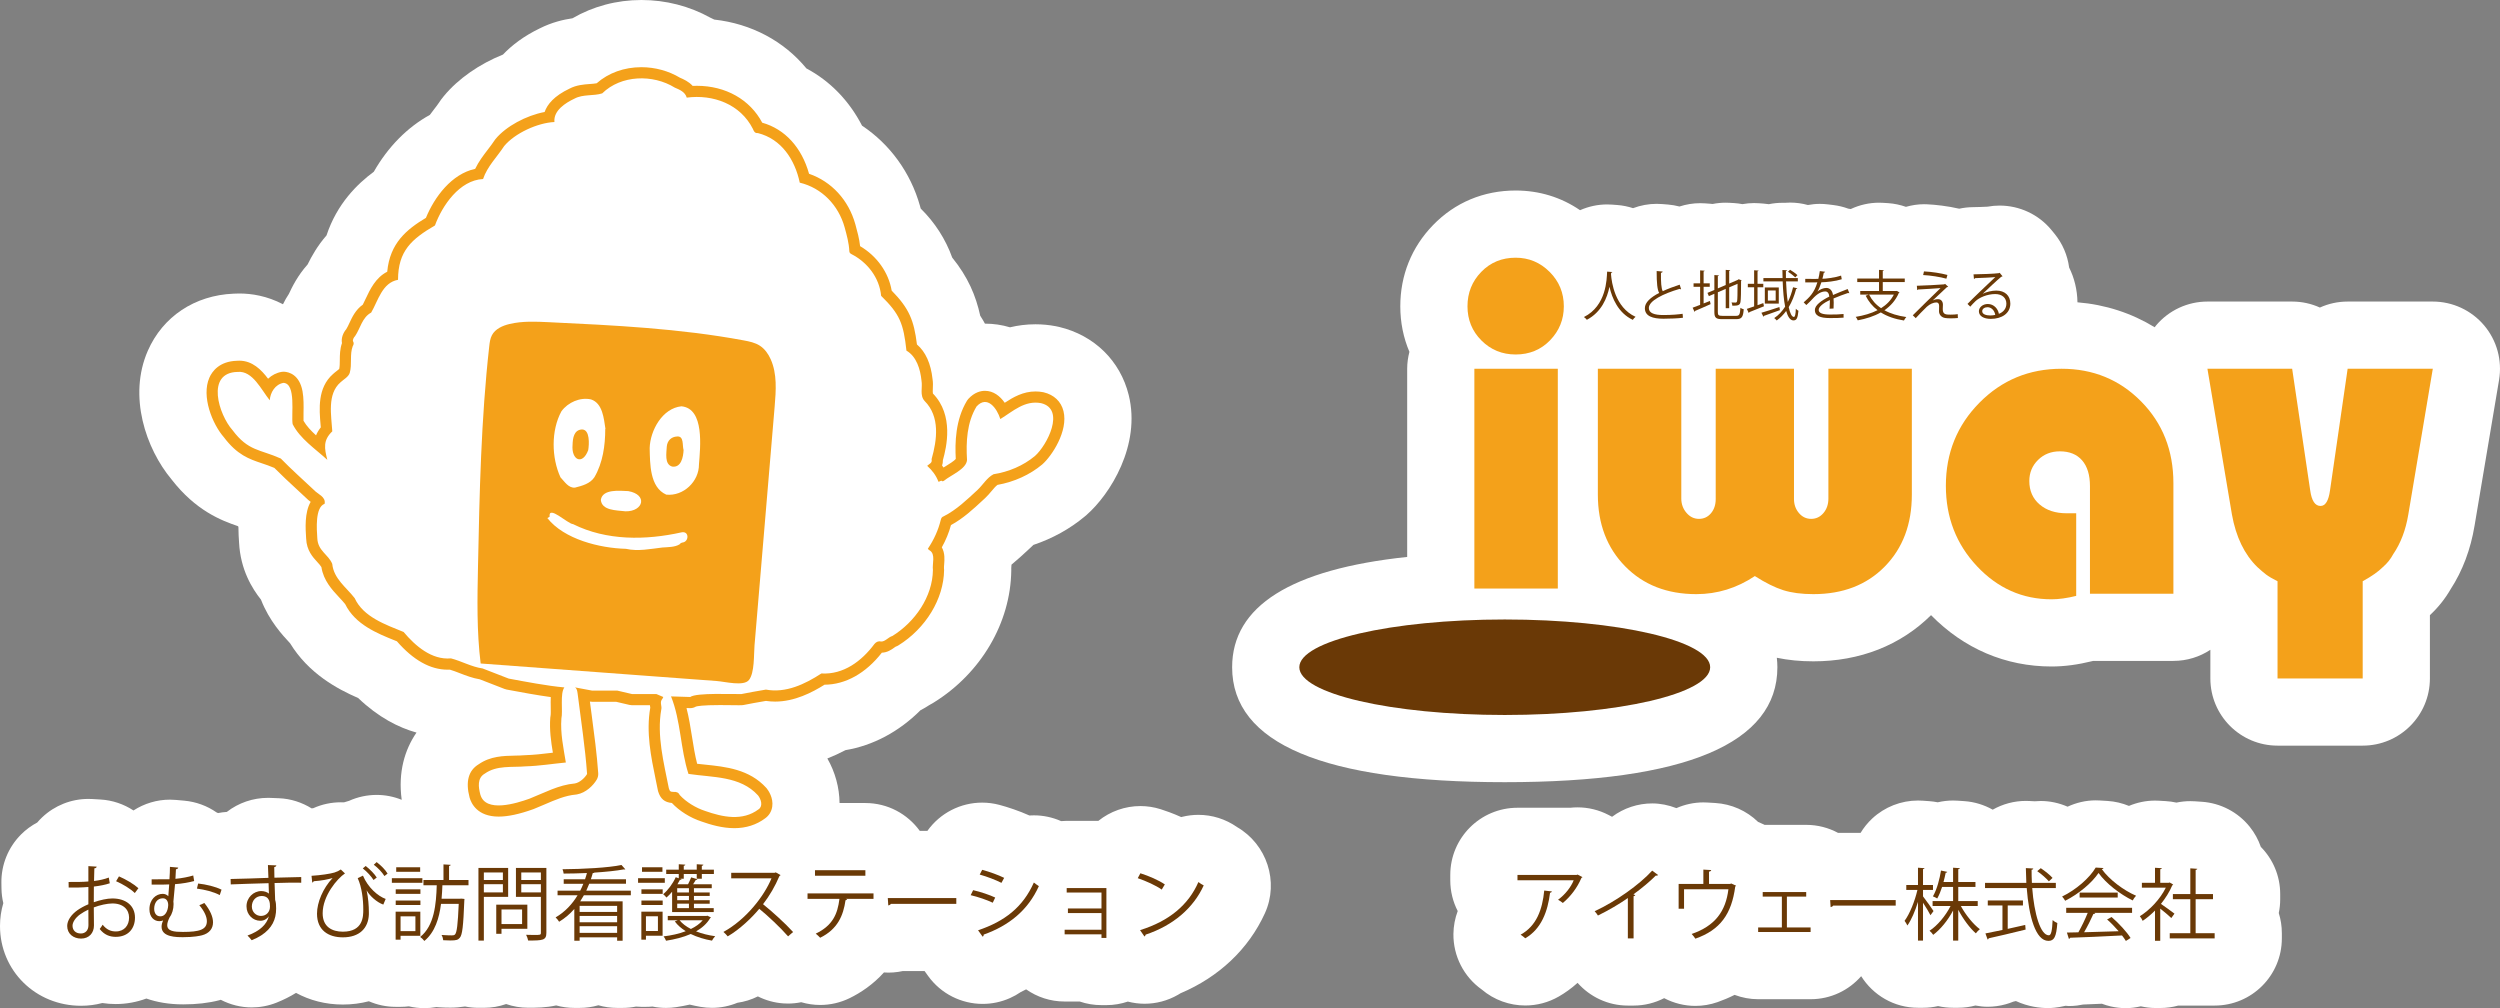 <?xml version="1.0" encoding="utf-8"?>
<!-- Generator: Adobe Illustrator 27.3.1, SVG Export Plug-In . SVG Version: 6.00 Build 0)  -->
<svg version="1.1" id="レイヤー_1" xmlns="http://www.w3.org/2000/svg" xmlns:xlink="http://www.w3.org/1999/xlink" x="0px"
	 y="0px" width="437.623px" height="176.476px" viewBox="0 0 437.623 176.476" style="enable-background:new 0 0 437.623 176.476;"
	 xml:space="preserve">
<rect x="0" y="0" width="437.623" height="176.476" fill="#808080" stroke="none"/>
<style type="text/css">
	.st0{fill:#F29600;}
	.st1{fill:#F4A11A;}
	.st2{fill:#F29600;stroke:#6A3906;stroke-width:2.432;stroke-linecap:round;stroke-linejoin:round;stroke-miterlimit:10;}
	.st3{fill:#F29600;stroke:#6A3906;stroke-width:2.432;stroke-miterlimit:10;}
	.st4{clip-path:url(#SVGID_00000021085959351758433420000013195776743155607177_);}
	.st5{fill:#FFFFFF;stroke:#6A3906;stroke-width:2.518;stroke-linecap:round;stroke-linejoin:round;stroke-miterlimit:10;}
	.st6{fill:#FFFFFF;stroke:#6A3906;stroke-width:2.961;stroke-linecap:round;stroke-linejoin:round;stroke-miterlimit:10;}
	.st7{fill:#F29600;stroke:#6A3906;stroke-width:2.961;stroke-linecap:round;stroke-linejoin:round;stroke-miterlimit:10;}
	.st8{fill:none;stroke:#6A3906;stroke-width:2.961;stroke-linecap:round;stroke-linejoin:round;stroke-miterlimit:10;}
	.st9{fill:#6A3906;}
	.st10{fill:#FFFFFF;stroke:#6A3906;stroke-width:2.722;stroke-linecap:round;stroke-linejoin:round;stroke-miterlimit:10;}
	.st11{fill:#F29600;stroke:#6A3906;stroke-width:2.722;stroke-linecap:round;stroke-linejoin:round;stroke-miterlimit:10;}
	.st12{fill:#FFFFFF;stroke:#6A3906;stroke-width:2.701;stroke-linecap:round;stroke-linejoin:round;stroke-miterlimit:10;}
	.st13{fill:none;stroke:#6A3906;stroke-width:2.198;stroke-linecap:round;stroke-linejoin:round;stroke-miterlimit:10;}
	.st14{fill:#6A3906;stroke:#6A3906;stroke-width:0.754;stroke-miterlimit:10;}
	.st15{fill:#FFFFFF;}
	.st16{fill:#FFFFFF;stroke:#6A3906;stroke-width:2.683;stroke-linecap:round;stroke-linejoin:round;stroke-miterlimit:10;}
	.st17{fill:#FFFFFF;stroke:#6A3906;stroke-width:2.715;stroke-linecap:round;stroke-linejoin:round;stroke-miterlimit:10;}
	.st18{clip-path:url(#SVGID_00000010291480739536363370000015532994401055781288_);}
	.st19{fill:#F29600;stroke:#6A3906;stroke-width:2.948;stroke-linecap:round;stroke-linejoin:round;stroke-miterlimit:10;}
	.st20{fill:#FFFFFF;stroke:#6A3906;stroke-width:2.948;stroke-linecap:round;stroke-linejoin:round;stroke-miterlimit:10;}
	.st21{fill:none;stroke:#6A3906;stroke-width:2.948;stroke-linecap:round;stroke-linejoin:round;stroke-miterlimit:10;}
	.st22{fill:#C8C9CA;stroke:#6A3906;stroke-width:2.948;stroke-linecap:round;stroke-linejoin:round;stroke-miterlimit:10;}
	.st23{clip-path:url(#SVGID_00000008828209611739579630000018110469941241060503_);}
	.st24{clip-path:url(#SVGID_00000072981809141418402400000004606764926887198600_);}
	.st25{clip-path:url(#SVGID_00000078006328476598888650000004419410371863697028_);}
	.st26{fill:#F29600;stroke:#6A3906;stroke-width:2.404;stroke-linecap:round;stroke-linejoin:round;stroke-miterlimit:10;}
	.st27{fill:none;stroke:#6A3906;stroke-width:2.404;stroke-linecap:round;stroke-linejoin:round;stroke-miterlimit:10;}
	.st28{fill:#D9D9D9;stroke:#6A3906;stroke-width:2.404;stroke-linecap:round;stroke-linejoin:round;stroke-miterlimit:10;}
	.st29{fill:#FFFFFF;stroke:#6A3906;stroke-width:2.404;stroke-linecap:round;stroke-linejoin:round;stroke-miterlimit:10;}
	.st30{clip-path:url(#SVGID_00000110433432865716130260000013592766092520133768_);}
	.st31{clip-path:url(#SVGID_00000178202378851320964900000011056304197731969172_);}
	.st32{clip-path:url(#SVGID_00000138561098894521071910000005548473591992824727_);}
	.st33{fill:#FFFFFF;stroke:#6A3906;stroke-width:2.362;stroke-linecap:round;stroke-linejoin:round;stroke-miterlimit:10;}
	.st34{fill:none;stroke:#6A3906;stroke-width:2.362;stroke-linecap:round;stroke-linejoin:round;stroke-miterlimit:10;}
	.st35{fill:#F29600;stroke:#6A3906;stroke-width:2.362;stroke-linecap:round;stroke-linejoin:round;stroke-miterlimit:10;}
	.st36{fill:#6A3906;stroke:#6A3906;stroke-width:2.362;stroke-linecap:round;stroke-linejoin:round;stroke-miterlimit:10;}
	.st37{fill:none;stroke:#F9BE00;stroke-width:3.08;stroke-linecap:round;stroke-linejoin:round;stroke-miterlimit:10;}
	.st38{clip-path:url(#SVGID_00000026864754903165691250000000130338259252516016_);}
	.st39{fill:#FEF9F2;}
	.st40{fill:#FEF3E5;}
	.st41{fill:#FEEBD4;}
	.st42{fill:#FDE3C3;}
	.st43{fill:#FADBA9;}
	.st44{clip-path:url(#SVGID_00000145781415268729360220000003817232148427751353_);}
	.st45{fill:none;stroke:#AB8257;stroke-linecap:round;stroke-miterlimit:10;}
	.st46{fill:none;stroke:#AB8257;stroke-linecap:round;stroke-miterlimit:10;stroke-dasharray:11.84,11.84;}
	.st47{fill:none;stroke:#AB8257;stroke-linecap:round;stroke-miterlimit:10;stroke-dasharray:12.003,12.003;}
	.st48{clip-path:url(#SVGID_00000064354235674719347130000004719737614334456209_);}
	.st49{fill:#FFCA8E;}
	.st50{fill:#FAB055;}
	.st51{clip-path:url(#SVGID_00000047782218722413905230000003975378005661192842_);}
</style>
<g>
	<g>
		<path class="st15" d="M216.54,144.775c-1.993-1.399-4.357-2.137-6.762-2.137c-0.933,0-1.871,0.111-2.797,0.338
			c-0.07,0.017-0.139,0.035-0.209,0.053c-1.522-0.686-2.866-1.146-3.59-1.376c-1.177-0.374-2.376-0.553-3.558-0.553
			c-2.68,0-5.275,0.924-7.352,2.587h-5.55c-0.329,0-0.653,0.023-0.975,0.049c-1.499-0.665-3.124-1.012-4.771-1.012
			c-0.259,0-0.519,0.008-0.778,0.026c-1.812-0.817-3.835-1.48-5.243-1.855c-1.008-0.269-2.025-0.398-3.03-0.398
			c-3.773,0-7.364,1.823-9.582,4.942h-1.341c-2.137-2.947-5.601-4.869-9.52-4.869h-4.519c-0.028-2.701-0.759-5.396-2.135-7.8
			c1.05-0.413,2.104-0.899,3.167-1.457c4.835-0.812,9.341-3.207,13.128-6.981c0.599-0.309,1.103-0.617,1.505-0.881
			c0.274-0.145,0.543-0.299,0.805-0.462c8.27-5.119,13.477-13.952,13.589-23.115c0.001-0.139-0.001-0.278-0.003-0.418
			c0.014-0.182,0.028-0.387,0.04-0.613c1.112-0.92,2.093-1.83,2.98-2.652l0.448-0.415c0.14-0.132,0.275-0.261,0.404-0.39
			c3.333-1.115,6.4-2.809,9.002-4.984c0.096-0.079,0.199-0.166,0.3-0.255c4.157-3.639,9.554-12.235,7.388-20.995
			c-1.481-5.997-6.027-10.453-12.161-11.92c-0.062-0.015-0.513-0.113-0.632-0.135c-1.163-0.221-2.348-0.333-3.523-0.333
			c-1.619,0-3.105,0.2-4.467,0.53c-1.406-0.422-2.876-0.642-4.38-0.642c-0.002,0-0.004,0-0.006,0
			c-0.264-0.488-0.54-0.947-0.823-1.38c-0.773-3.537-2.14-6.767-4.904-10.182c-1.157-3.224-3.043-6.154-5.516-8.584
			c-0.028-0.103-0.115-0.417-0.12-0.438c-1.644-5.867-5.287-10.837-10.15-14.073c-2.257-4.374-5.603-7.818-9.737-10.018
			c-3.947-4.794-9.641-7.829-16.131-8.552c-0.251-0.127-0.483-0.237-0.692-0.333C120.682,1.066,116.53,0,112.276,0
			c-4.331,0-8.489,1.117-12.063,3.2c-1.586,0.232-3.624,0.706-5.738,1.773c-2.788,1.346-4.872,2.941-6.43,4.578
			c-4.105,1.644-7.833,4.223-10.336,7.252c-0.346,0.415-0.671,0.856-0.946,1.281c-0.208,0.319-0.454,0.622-0.725,0.976
			c-0.245,0.321-0.513,0.671-0.794,1.053c-3.914,2.146-7.323,5.589-9.809,9.949c-2.865,2.118-6.45,5.597-8.28,11.149
			c-1.586,1.806-2.614,3.67-3.311,5.085c-1.764,1.977-2.718,3.957-3.274,5.146c-0.388,0.583-0.734,1.191-1.034,1.816
			c-2.802-1.466-5.496-1.882-7.65-1.882c-0.332,0-0.669,0.01-1.005,0.03c-6.791,0.285-12.387,4.006-15.009,10
			c-3.477,7.952-0.327,17.14,4.149,22.507c4.247,5.483,8.716,7.195,11.59,8.174c0.041,0.039,0.082,0.078,0.122,0.116
			c0.003,1.08,0.064,2.021,0.114,2.755c0.24,4.774,2.296,8.077,3.835,10.003c1.451,3.732,3.792,6.244,5.083,7.629
			c0.005,0.005,0.011,0.011,0.016,0.017c3.248,5.3,8.248,7.991,11.921,9.584c3.532,3.382,7.069,5.167,10.207,6.046
			c-2.055,2.971-3.253,6.937-2.59,11.767c-1.407-0.566-2.894-0.856-4.382-0.856c-1.657,0-3.311,0.348-4.845,1.041
			c-0.298,0.076-0.593,0.164-0.885,0.264c-0.184-0.009-0.367-0.013-0.551-0.013c-1.639,0-3.284,0.342-4.821,1.033
			c-0.088,0.011-0.191,0.021-0.29,0.031c-1.707-1.054-3.657-1.693-5.703-1.774l-1.48-0.058c-0.155-0.006-0.308-0.009-0.462-0.009
			c-2.617,0-5.147,0.873-7.198,2.461c-0.518,0.029-1.028,0.105-1.533,0.201c-0.085-0.034-0.168-0.077-0.254-0.109
			c-1.664-1.158-3.615-1.877-5.67-2.061l-1.451-0.13c-0.351-0.031-0.7-0.047-1.048-0.047c-2.272,0-4.485,0.666-6.382,1.892
			c-1.703-1.117-3.68-1.793-5.752-1.915l-1.451-0.086c-0.232-0.014-0.464-0.02-0.695-0.02c-2.99,0-5.879,1.14-8.067,3.203
			c-0.313,0.294-0.607,0.604-0.883,0.928c-1.039,0.548-2,1.254-2.845,2.103c-2.239,2.248-3.475,5.306-3.427,8.479l0.015,0.977
			c0.013,0.879,0.123,1.734,0.319,2.556C0.198,159.385,0,160.723,0,162.085c0,7.836,6.233,13.974,14.19,13.974
			c1.29,0,2.534-0.166,3.712-0.479c0.77,0.117,1.555,0.178,2.349,0.178c1.904,0,3.708-0.35,5.372-0.965
			c1.811,0.634,3.931,1.023,6.452,1.023c2.333,0,4.434-0.238,6.295-0.721c0.094-0.025,0.182-0.058,0.275-0.084
			c1.672,0.867,3.526,1.337,5.415,1.337c1.455,0,2.927-0.271,4.34-0.832c1.277-0.507,2.407-1.087,3.418-1.711
			c2.382,1.299,5.164,2.04,8.199,2.04c1.595,0,3.118-0.202,4.551-0.575c1.437,0.625,3.02,0.977,4.687,0.977h0.862
			c0.49,0,0.972-0.03,1.447-0.088c0.438,0.103,0.883,0.183,1.334,0.236c0.462,0.055,0.925,0.082,1.384,0.082
			c0.71,0,1.416-0.064,2.108-0.19c0.143,0.015,0.287,0.026,0.432,0.036c0.719,0.047,1.435,0.068,2.014,0.068
			c0.896,0,1.746-0.08,2.57-0.206c0.758,0.153,1.541,0.235,2.344,0.235h0.947c1.368,0,2.681-0.234,3.902-0.662
			c1.212,0.42,2.511,0.648,3.856,0.648c1.411,0,3.089-0.004,4.904-0.408c1.009,0.282,2.072,0.437,3.171,0.437h0.933
			c1.139,0,2.241-0.162,3.282-0.464c1.041,0.302,2.143,0.464,3.282,0.464h0.962c0.801,0,1.584-0.082,2.34-0.234
			c0.31,0.025,0.621,0.047,0.937,0.047h0.804c0.385,0,0.766-0.018,1.141-0.055c0.773,0.16,1.566,0.243,2.372,0.243
			c0.588,0,1.183-0.044,1.778-0.135c0.814-0.124,1.607-0.273,2.377-0.448c0.614,0.151,1.24,0.282,1.876,0.394
			c0.677,0.117,1.353,0.175,2.023,0.175c1.545,0,3.049-0.315,4.444-0.886c1.223-0.178,2.434-0.537,3.584-1.117
			c1.372,0.689,2.879,1.112,4.44,1.224c0.282,0.02,0.564,0.03,0.846,0.03c0.778,0,1.548-0.085,2.303-0.236
			c1.076,0.316,2.193,0.481,3.318,0.481c1.755,0,3.526-0.393,5.178-1.203c1.932-0.948,4.085-2.38,5.985-4.489
			c0.252,0.016,0.503,0.032,0.757,0.032c0.588,0,1.18-0.044,1.769-0.134c0.255-0.039,0.508-0.085,0.758-0.139h3.832l0.607,0.846
			c2.268,3.157,5.862,4.901,9.557,4.901c1.607,0,3.234-0.33,4.777-1.017c0.67-0.298,1.302-0.653,1.892-1.056
			c0.323-0.146,0.624-0.318,0.938-0.474c1.909,1.338,4.23,2.13,6.738,2.13H189c1.196,0.41,2.479,0.632,3.814,0.632h0.862
			c1.312,0,2.57-0.224,3.749-0.621c0.954,0.244,1.937,0.378,2.927,0.378c1.992,0,4.009-0.507,5.85-1.564
			c0.151-0.087,0.3-0.177,0.446-0.27c6.72-2.838,11.911-7.738,14.767-13.996C223.935,154.345,221.761,147.798,216.54,144.775z"/>
		<path class="st15" d="M434.842,56.954c-2.235-2.642-5.52-4.166-8.981-4.166h-14.908c-1.724,0-3.37,0.373-4.857,1.048
			c-1.486-0.675-3.132-1.048-4.856-1.048h-14.832c-3.46,0-6.745,1.524-8.979,4.166c-0.09,0.107-0.166,0.224-0.252,0.333
			c-4.056-2.476-8.609-3.967-13.519-4.369c-0.035-2.199-0.546-4.265-1.458-6.09c-0.282-2.148-1.156-4.194-2.549-5.899l-0.504-0.617
			c-2.289-2.806-5.666-4.326-9.116-4.326c-0.706,0-1.415,0.063-2.119,0.192c-0.708,0.038-1.811,0.078-2.543,0.084
			c-0.816,0.007-1.623,0.099-2.408,0.27c-2.029-0.468-4.174-0.708-5.66-0.772c-0.173-0.008-0.346-0.012-0.519-0.012
			c-1.089,0-2.141,0.176-3.152,0.458c-0.988-0.344-2.02-0.572-3.084-0.642l-0.846-0.056c-0.261-0.017-0.52-0.026-0.778-0.026
			c-1.725,0-3.41,0.393-4.953,1.11c-0.146-0.021-0.29-0.055-0.436-0.07c-0.835-0.306-1.71-0.519-2.607-0.629l-0.932-0.115
			c-0.492-0.061-0.978-0.09-1.46-0.09c-0.703,0-1.39,0.077-2.064,0.198c-1.022-0.281-2.069-0.424-3.114-0.424
			c-0.338,0-0.674,0.014-1.01,0.043c-0.111-0.003-0.223-0.005-0.334-0.005c-0.805,0-1.601,0.082-2.379,0.243
			c-0.308-0.047-0.619-0.083-0.931-0.106l-0.779-0.058c-0.289-0.022-0.578-0.032-0.864-0.032c-0.693,0-1.379,0.067-2.054,0.187
			c-0.471-0.087-0.946-0.155-1.43-0.184l-0.789-0.047c-0.235-0.014-0.47-0.021-0.704-0.021c-0.773,0-1.538,0.076-2.287,0.224
			c-0.182-0.022-0.365-0.039-0.548-0.052l-0.798-0.057c-0.282-0.02-0.565-0.03-0.844-0.03c-1.238,0-2.455,0.206-3.616,0.582
			c-0.644-0.166-1.308-0.287-1.993-0.343l-1.046-0.085c-0.319-0.026-0.636-0.039-0.954-0.039c-1.422,0-2.82,0.263-4.133,0.757
			c-0.884-0.287-1.812-0.483-2.778-0.554l-0.902-0.066c-0.288-0.022-0.574-0.032-0.86-0.032c-1.642,0-3.251,0.354-4.736,1.008
			c-3.304-2.261-7.137-3.445-11.272-3.445c-5.622,0-10.625,2.096-14.463,6.055c-3.749,3.863-5.731,8.778-5.731,14.215
			c0,2.831,0.548,5.51,1.595,7.972c-0.246,0.947-0.39,1.935-0.39,2.959v32.94c-20.345,2.157-30.642,8.622-30.642,19.309
			c0,13.352,16.056,20.121,47.723,20.121c31.666,0,47.722-6.77,47.722-20.121c0-0.566-0.04-1.116-0.097-1.658
			c1.969,0.41,4.076,0.624,6.396,0.624c8.157,0,15.264-2.803,20.6-8.083c5.758,5.866,13.03,8.987,21.104,8.987
			c2.233,0,4.563-0.307,7.125-0.94c0.051-0.012,0.104-0.026,0.155-0.039h14.042c2.39,0,4.611-0.717,6.467-1.942v5.013
			c0,6.496,5.266,11.762,11.762,11.762h14.908c6.496,0,11.762-5.266,11.762-11.762v-11.078c1.443-1.339,2.661-2.867,3.633-4.554
			c2.086-3.21,3.492-6.947,4.183-11.102L437.46,66.5C438.034,63.088,437.076,59.596,434.842,56.954z"/>
		<path class="st15" d="M399.147,157.403v-0.893c0-3.221-1.295-6.14-3.393-8.264c-0.435-1.262-1.086-2.452-1.938-3.516
			c-2.06-2.57-5.103-4.16-8.389-4.381l-1.224-0.082c-0.265-0.018-0.528-0.026-0.79-0.026c-0.823,0-1.637,0.086-2.431,0.254
			c-0.615-0.136-1.243-0.225-1.88-0.261l-1.195-0.069c-0.225-0.014-0.452-0.02-0.677-0.02c-1.579,0-3.126,0.326-4.56,0.929
			c-1.18-0.483-2.439-0.788-3.743-0.867l-1.36-0.082c-0.239-0.015-0.477-0.022-0.715-0.022c-1.729,0-3.399,0.401-4.924,1.107
			c-1.5-0.654-3.094-0.996-4.691-0.996c-0.362,0-0.724,0.017-1.085,0.05l-0.901-0.048c-0.209-0.012-0.419-0.017-0.627-0.017
			c-2.047,0-4.043,0.538-5.801,1.535c-1.503-0.844-3.182-1.369-4.937-1.492l-1.182-0.082c-0.274-0.019-0.547-0.028-0.818-0.028
			c-0.912,0-1.814,0.106-2.691,0.312c-0.481-0.097-0.97-0.164-1.464-0.199l-1.141-0.082c-0.284-0.02-0.566-0.03-0.847-0.03
			c-2.962,0-5.828,1.119-8.012,3.15c-0.8,0.745-1.48,1.593-2.037,2.511h-3.949c-1.658-0.893-3.554-1.401-5.569-1.401h-7.291
			c-0.05-0.023-0.096-0.052-0.146-0.075c0,0-0.945-0.426-0.993-0.446c-2.011-1.956-4.668-3.137-7.494-3.307l-1.375-0.082
			c-0.235-0.014-0.47-0.021-0.704-0.021c-1.639,0-3.242,0.354-4.721,1.002c-1.368-0.53-2.798-0.824-4.233-0.824
			c-2.492,0-4.965,0.799-7.028,2.339l-0.591-0.309c-1.706-0.893-3.578-1.341-5.454-1.341c-0.424,0-0.85,0.023-1.271,0.069h-9.243
			c-6.496,0-11.762,5.266-11.762,11.762v0.935c0,1.94,0.47,3.771,1.302,5.384c-0.475,1.265-0.736,2.62-0.752,4.013
			c-0.04,3.876,1.827,7.497,4.949,9.715c2.179,1.855,4.894,2.805,7.627,2.805c2.019,0,4.048-0.519,5.88-1.576
			c1.052-0.607,2.174-1.389,3.278-2.388c2.155,2.435,5.293,3.978,8.8,3.978h1.004c1.93,0,3.746-0.474,5.353-1.298
			c1.676,0.879,3.55,1.354,5.465,1.354c1.294,0,2.607-0.215,3.885-0.663c0.964-0.338,1.968-0.758,2.978-1.266
			c1.286,0.483,2.672,0.759,4.127,0.759h9.181c3.533,0,6.694-1.565,8.85-4.031c2.08,3.313,5.746,5.53,9.948,5.53h0.879
			c0.905,0,1.786-0.102,2.632-0.296c0.846,0.194,1.726,0.296,2.631,0.296h0.908c1.038,0,2.04-0.143,2.999-0.395
			c0.701,0.13,1.411,0.218,2.135,0.218c1.056,0,2.13-0.144,3.193-0.443c0.453-0.128,0.893-0.28,1.321-0.455
			c0.145-0.033,0.29-0.067,0.438-0.101c2.184,1.006,4.266,1.23,5.689,1.23c0.357,0,1.518-0.044,3.003-0.403
			c0.193,0.009,0.38,0.046,0.575,0.046c0.479,0,0.963-0.029,1.448-0.089c0.353-0.043,0.701-0.102,1.044-0.176
			c1.024-0.039,2.148-0.087,3.298-0.139c0.506,0.193,1.029,0.353,1.564,0.475c0.87,0.199,1.752,0.298,2.631,0.298
			c0.883,0,1.755-0.127,2.613-0.323c0.804,0.174,1.628,0.296,2.484,0.296h0.92c1.091,0,2.146-0.149,3.148-0.426h6.375
			c6.496,0,11.762-5.266,11.762-11.762v-0.907c0-1.229-0.188-2.413-0.538-3.527C399.06,159.045,399.147,158.234,399.147,157.403z"/>
	</g>
	<g>
		<g>
			<path class="st1" d="M186.163,71.971c-0.418-1.692-1.654-2.865-3.478-3.301c-0.03-0.007-0.06-0.013-0.09-0.019
				c-0.441-0.083-0.888-0.126-1.328-0.126c-2.162,0-3.878,0.983-5.39,1.982c-0.818-1.178-1.983-2.094-3.459-2.094
				c-0.738,0-1.844,0.247-2.92,1.424c-0.086,0.094-0.163,0.197-0.229,0.307c-2.03,3.354-2.115,7.357-1.962,10.185
				c-0.271,0.361-1.23,0.948-1.762,1.274c-0.13,0.079-0.257,0.158-0.383,0.236c-0.082-0.119-0.167-0.236-0.256-0.353
				c0.099-0.27,0.157-0.581,0.148-0.938c0.635-2.28,1.959-7.861-1.749-11.664c-0.044-0.153-0.025-0.584-0.012-0.875
				c0.022-0.493,0.047-1.05-0.051-1.651c-0.288-2.712-1.225-4.782-2.73-6.06c-0.522-4.196-1.346-6.297-4.425-9.427
				c-0.534-3.167-2.582-6.053-5.526-7.783c-0.145-1.324-0.486-2.565-0.817-3.771l-0.021-0.077c-1.188-4.243-4.172-7.464-8.099-8.822
				c-1.29-4.612-4.224-7.826-8.196-8.94c-2.146-4.05-6.402-6.459-11.436-6.459c-0.245,0-0.492,0.006-0.739,0.018
				c-0.689-0.762-1.59-1.161-2.231-1.437c-1.975-1.187-4.364-1.839-6.746-1.839c-3.009,0-5.767,0.996-7.829,2.816
				c-0.352,0.066-0.775,0.097-1.217,0.13c-1.038,0.076-2.325,0.171-3.534,0.806c-2.686,1.272-3.894,2.749-4.361,4.092
				c-3.221,0.609-6.756,2.507-8.59,4.725c-0.047,0.057-0.091,0.116-0.131,0.178c-0.365,0.559-0.78,1.102-1.219,1.677
				c-0.793,1.037-1.606,2.101-2.215,3.372c-4.122,0.886-7.117,4.915-8.619,8.574c-3.366,2.027-6.31,4.408-6.777,9.436
				c-2.032,1.02-3.017,3.118-3.774,4.73c-0.172,0.365-0.336,0.717-0.501,1.033c-1.255,0.888-1.849,2.158-2.337,3.202
				c-0.189,0.405-0.369,0.79-0.562,1.097c-0.507,0.585-0.924,1.522-0.747,2.433c-0.365,1.05-0.373,2.074-0.379,2.982
				c-0.004,0.565-0.008,1.102-0.103,1.541c-0.099,0.096-0.293,0.244-0.429,0.349c-0.205,0.157-0.436,0.334-0.66,0.543
				c-2.74,2.405-2.411,6.169-2.171,8.921c0.012,0.139,0.024,0.276,0.036,0.412c-0.375,0.468-0.645,0.935-0.834,1.398
				c-0.886-0.807-1.663-1.631-2.193-2.55c-0.016-0.357-0.007-0.909,0.002-1.375c0.022-1.211,0.046-2.584-0.176-3.793
				c-0.539-2.94-2.418-3.371-3.201-3.42c-0.041-0.002-0.081-0.004-0.121-0.004c-0.11,0-0.219,0.009-0.327,0.028
				c-0.909,0.154-1.724,0.581-2.381,1.202c-1.187-1.583-2.757-3.159-5.04-3.159c-0.129,0-0.26,0.005-0.391,0.016
				c-3.123,0.084-4.377,1.889-4.847,2.964c-1.436,3.282,0.534,8.119,2.532,10.41c2.354,3.123,4.434,3.823,6.635,4.565
				c0.698,0.235,1.416,0.477,2.211,0.816c1.262,1.279,2.58,2.499,3.859,3.681c0.547,0.506,1.094,1.012,1.638,1.523
				c0.28,0.299,0.581,0.533,0.863,0.738c-1.102,1.853-0.908,4.747-0.799,6.363l0.006,0.087c0.082,2.052,1.163,3.229,1.955,4.09
				c0.296,0.322,0.558,0.608,0.715,0.881c0.363,2.356,1.874,3.977,3.1,5.291c0.381,0.408,0.743,0.796,1.053,1.181
				c1.751,3.576,5.607,5.128,8.718,6.38c0.115,0.046,0.23,0.093,0.344,0.138c2.864,3.298,5.853,4.969,8.887,4.969
				c0.126,0,0.252-0.003,0.378-0.009c0.568,0.167,1.151,0.392,1.763,0.629c1.084,0.419,2.204,0.852,3.48,1.066
				c1.082,0.409,3.369,1.293,4.325,1.68c0.121,0.049,0.247,0.086,0.375,0.11l0.458,0.085c2.128,0.397,4.855,0.906,7.267,1.234
				c-0.027,0.568-0.017,1.154-0.007,1.733c0.009,0.521,0.023,1.309-0.031,1.548c-0.024,0.1-0.04,0.202-0.047,0.305
				c-0.161,2.146,0.122,4.179,0.453,6.147c-0.109,0.013-0.218,0.026-0.327,0.039c-1.543,0.183-3.001,0.356-4.474,0.397
				c-0.039,0.001-0.078,0.003-0.116,0.007c-0.539,0.047-1.111,0.058-1.716,0.071c-2.021,0.041-4.308,0.087-6.354,1.514
				c-1.788,1.079-2.326,3.029-1.591,5.821c0.279,1.004,1.333,3.339,5.088,3.339c1.636,0,3.616-0.424,6.054-1.296
				c0.02-0.007,0.039-0.015,0.059-0.022c0.654-0.258,1.299-0.537,1.922-0.806c1.869-0.808,3.634-1.571,5.478-1.732
				c0.059-0.005,0.118-0.013,0.176-0.023c1.599-0.287,2.868-1.568,3.47-2.578c0.204-0.342,0.298-0.739,0.27-1.137
				c-0.239-3.402-0.701-6.857-1.147-10.199c-0.103-0.772-0.209-1.56-0.311-2.348l0.051,0.01c0.119,0.022,0.24,0.034,0.361,0.034
				h4.184l2.335,0.547c0.145,0.034,0.294,0.051,0.443,0.052l3.133,0c0.014,0.119,0.03,0.225,0.044,0.312
				c0.006,0.037,0.013,0.075,0.018,0.112c-0.753,4.333,0.118,8.563,0.961,12.653c0.126,0.61,0.251,1.218,0.37,1.823
				c0.013,0.067,0.03,0.133,0.05,0.198c0.395,1.286,1.122,1.902,2.402,2.015c1.303,1.399,3.231,2.605,5.189,3.244
				c1.549,0.544,3.596,1.165,5.74,1.165c2.055,0,3.875-0.582,5.409-1.73c0.67-0.481,1.106-1.197,1.228-2.023
				c0.23-1.552-0.673-2.839-0.955-3.196c-0.028-0.035-0.056-0.069-0.086-0.102c-2.969-3.274-7.106-3.7-10.756-4.076
				c-0.461-0.047-0.908-0.093-1.346-0.144c-0.39-1.506-0.639-3.077-0.899-4.721c-0.263-1.66-0.532-3.357-0.964-5.036
				c0,0,0.632,0.019,0.652,0.019c0.355,0,0.703-0.097,1.007-0.28c0.224-0.067,1.131-0.258,4.195-0.258
				c0.742,0,1.46,0.01,2.076,0.018c0.479,0.007,0.898,0.012,1.222,0.012c0.229,0,0.417-0.003,0.556-0.009
				c0.104-0.005,0.207-0.018,0.309-0.039c0.87-0.18,2.428-0.465,3.883-0.712c0.53,0.08,1.07,0.12,1.612,0.12
				c3.405,0,6.488-1.6,8.649-2.956c3.675-0.015,7.222-2,10.032-5.605c0.971-0.03,1.667-0.526,2.131-0.858
				c0.095-0.068,0.234-0.167,0.301-0.204c0.158-0.049,0.309-0.118,0.45-0.205c4.808-2.976,7.955-8.155,8.016-13.194
				c0.001-0.1-0.005-0.201-0.019-0.3c-0.018-0.122,0.012-0.477,0.032-0.712c0.062-0.746,0.163-1.947-0.41-2.97
				c0.706-1.26,1.235-2.548,1.601-3.893c2.137-1.16,3.885-2.781,5.578-4.353l0.408-0.378c0.42-0.393,0.77-0.808,1.107-1.209
				c0.367-0.437,0.718-0.853,1.053-1.099c2.908-0.515,5.665-1.769,7.8-3.552c0.012-0.01,0.023-0.02,0.035-0.03
				C184.118,79.832,187.024,75.454,186.163,71.971z M181.158,79.828c-2.029,1.695-4.636,2.786-7.235,3.185
				c-1.159,0.596-1.865,1.866-2.807,2.748c-1.825,1.688-3.685,3.489-5.917,4.615c-0.303,0.102-0.433,0.294-0.508,0.597
				c-0.445,1.84-1.216,3.51-2.274,5.09c0.098,0.09,0.19,0.233,0.317,0.278c1.088,0.669,0.419,2.349,0.573,3.428
				c-0.057,4.718-3.175,9.133-7.091,11.557c-0.722,0.206-1.273,1.016-2.002,0.974c-0.441-0.123-0.84,0.06-1.143,0.425
				c-2.236,3.007-5.416,5.392-9.288,5.166c-2.872,1.868-6.217,3.474-9.714,2.823c-1.489,0.249-3.262,0.57-4.278,0.78
				c-1.32,0.059-7.881-0.281-8.968,0.514l-3.359-0.104l0,0c1.727,4.3,1.628,9.153,3.049,13.566
				c4.253,0.644,9.074,0.341,12.176,3.762c0.518,0.657,0.92,1.864,0.109,2.429c-2.828,2.131-6.318,1.368-9.371,0.293
				c-1.595-0.516-3.332-1.56-4.455-2.8c-0.192-0.433-0.566-0.566-1.008-0.529c-0.621-0.018-0.706-0.063-0.888-0.653
				c-0.884-4.499-2.123-9.18-1.321-13.775c0.151-0.548-0.267-1.196,0.078-1.704c0.104-0.154,0.226-0.311,0.276-0.485l-1.207-0.514
				c-1.031-0.001-3.251,0.001-4.267,0l-2.555-0.599c-1.09,0-3.328,0-4.41,0l-3.022-0.569l0,0c0.351,0.207,0.395,0.639,0.46,1.059
				c0.579,4.685,1.331,9.427,1.659,14.104c-0.424,0.712-1.288,1.503-2.136,1.655c-2.842,0.247-5.346,1.64-7.948,2.667
				c-2.26,0.809-7.697,2.528-8.601-0.726c-0.338-1.285-0.571-2.886,0.771-3.656c2.096-1.501,4.76-1.069,7.177-1.28
				c2.358-0.065,4.676-0.45,7.02-0.672c-0.424-2.587-0.974-5.096-0.778-7.718c0.289-1.221-0.266-4.396,0.523-5.432
				c-0.046,0-0.074,0-0.074,0c-2.847-0.251-6.851-1.013-9.679-1.541c-1.018-0.412-3.564-1.395-4.556-1.768
				c-1.969-0.287-3.693-1.29-5.547-1.768c-3.358,0.315-6.258-2.191-8.285-4.618c-3.115-1.276-7.071-2.624-8.568-5.924
				c-1.441-1.87-3.665-3.385-3.927-5.992c-0.666-1.656-2.54-2.279-2.617-4.517c-0.102-1.531-0.405-5.407,1.276-6.001
				c0.267-1.254-1.205-1.673-1.905-2.459c-1.927-1.815-3.909-3.57-5.757-5.469c-3.66-1.643-5.679-1.254-8.46-4.976
				c-2.399-2.691-4.74-10.086,0.907-10.188c2.626-0.262,4.167,3.194,5.617,4.966c0.087-1.353,0.944-2.802,2.412-3.051
				c2.241,0.14,1.315,5.555,1.592,7.223c1.298,2.566,3.95,4.306,6.074,6.255c-0.514-2.014-0.784-3.412,0.868-4.993
				c-0.162-2.743-0.936-6.525,1.436-8.579C60.14,66.417,60.98,66,61.22,65.28c0.44-1.538-0.033-3.217,0.526-4.679
				c0.159-0.267,0.251-0.525,0.061-0.844c-0.128-0.216,0.128-0.723,0.343-0.914c0.936-1.368,1.231-3.272,2.826-4.127
				c1.206-2.055,1.918-5.241,4.698-5.734c0.007-5.073,2.398-7.137,6.464-9.515c1.278-3.491,4.302-7.924,8.422-8.128
				c0.746-2.223,2.437-3.84,3.692-5.764c1.865-2.255,5.871-4.084,8.801-4.213c-0.197-1.997,1.914-3.347,3.52-4.101
				c1.491-0.804,3.368-0.427,4.845-0.918c3.289-3.221,8.845-3.391,12.707-1.002c0.844,0.363,1.805,0.748,2.087,1.749
				c4.624-0.609,9.392,1.14,11.582,5.477c0.161,0.384,0.32,0.782,0.858,0.725c4.136,1.035,6.498,4.664,7.344,8.682
				c3.888,0.935,6.775,3.965,7.847,7.792c0.376,1.372,0.765,2.767,0.83,4.197c0.015,0.261,0.128,0.388,0.356,0.512
				c2.8,1.422,4.915,4.133,5.21,7.311c3.279,3.21,3.916,4.856,4.433,9.593c1.784,1.037,2.435,3.288,2.634,5.245
				c0.217,1.192-0.349,2.587,0.544,3.566c2.739,2.743,2.177,6.836,1.222,10.188c0.146,0.67-0.318,0.755-0.77,1.163
				c0.873,0.79,1.566,1.691,1.975,2.793c0.251,0.001,0.434-0.332,0.69-0.089c0.035,0.033,0.2-0.046,0.289-0.1
				c1.174-0.974,3.9-2.021,4.021-3.623c-0.195-3.176-0.025-6.576,1.665-9.368c1.87-2.046,3.584,0.323,4.164,2.201
				c2.208-1.352,4.269-3.327,7.126-2.785C186.574,71.609,183.276,77.972,181.158,79.828z"/>
			<g>
				<path class="st1" d="M118.509,76.408c-0.943,0.044-1.691,0.666-1.79,1.761c-0.047,1.109-0.444,3.1,0.937,3.503
					c1.587,0.243,1.955-1.687,2.005-2.893C119.41,77.973,119.768,76.28,118.509,76.408z"/>
				<path class="st1" d="M102.967,78.798c0.167-1.007,0.33-3.612-1.09-3.624c-1.437,0.075-1.618,1.566-1.651,2.713
					C99.992,80.506,101.948,81.514,102.967,78.798z"/>
				<path class="st1" d="M134.904,62.876c-0.418-0.929-1.03-1.799-1.884-2.355c-0.843-0.549-1.857-0.755-2.846-0.939
					c-11.238-2.091-22.698-2.639-34.115-3.184c-2.298-0.109-4.632-0.216-6.869,0.317c-1.221,0.291-2.491,0.853-3.078,1.962
					c-0.312,0.59-0.395,1.271-0.47,1.934c-1.436,12.779-1.703,25.657-1.969,38.513c-0.118,5.679-0.234,11.382,0.465,17.019
					c0.028,0.002,0.056,0.004,0.083,0.006c9.185,0.682,18.371,1.364,27.556,2.046c4.552,0.338,9.105,0.676,13.657,1.014
					c1.539,0.114,4.755,0.982,5.677-0.185c0.994-1.259,0.835-4.491,0.965-6.026c1.176-13.954,2.353-27.908,3.529-41.862
					C135.839,68.351,136.051,65.425,134.904,62.876z M109.977,85.967c3.454,0.614,2.663,3.579-0.468,3.54
					c-1.661-0.191-4.175-0.13-4.334-2.015C105.483,85.56,108.487,85.908,109.977,85.967z M98.28,71.992
					c1.137-1.559,3.266-2.5,5.178-2.076c2.045,0.683,2.242,3.345,2.526,5.173c-0.012,0.002-0.024,0.004-0.036,0.005
					c0.005,2.876-0.429,5.941-1.898,8.446c-0.745,1.132-2.147,1.5-3.391,1.817c-1.154,0.115-1.857-1.09-2.547-1.799
					C96.537,80.136,96.441,75.353,98.28,71.992z M119.617,94.941c-0.275,0.035-0.495,0.116-0.672,0.355
					c-0.832,0.499-2.015,0.474-2.996,0.545c-2.107,0.245-4.265,0.712-6.387,0.23c-4.59-0.118-10.825-1.668-13.746-5.38
					c0.132-0.079,0.257-0.153,0.397-0.236c-0.264-2.14,3.166,1.254,4.103,1.295c5.858,2.92,12.715,2.837,18.976,1.44
					C120.606,92.911,120.643,94.664,119.617,94.941z M122.353,81.3c0.015,2.985-2.726,5.602-5.726,5.286
					c-2.905-1.29-2.837-5.399-2.902-8.166c0.094-3.09,2.231-6.96,5.557-7.299C123.367,71.509,122.577,78.34,122.353,81.3z"/>
			</g>
		</g>
		<g>
			<g>
				<path class="st9" d="M19.217,154.616c-0.761,0.259-1.709,0.446-2.786,0.575c0,0.905-0.014,1.911-0.014,2.743
					c1.12-0.388,2.327-0.661,3.246-0.661c2.442,0,3.965,1.322,3.965,3.347c0,1.896-1.163,3.376-3.376,3.376
					c-1.063,0-2.025-0.374-2.801-1.379c0.172-0.215,0.373-0.503,0.517-0.747c0.704,0.891,1.465,1.178,2.298,1.178
					c1.523,0,2.327-1.091,2.327-2.427c0-1.393-1.02-2.485-2.944-2.471c-0.919,0.014-2.112,0.273-3.232,0.69
					c0,1.063,0.028,2.772,0.028,3.174c0,1.292-0.847,2.284-2.255,2.284c-1.322,0-2.428-0.819-2.428-2.212
					c0-0.919,0.661-1.954,1.796-2.758c0.517-0.359,1.178-0.732,1.911-1.034v-3.03c-1.15,0.101-2.299,0.115-3.448,0.101l-0.015-0.977
					c1.265,0.014,2.413,0,3.462-0.086v-2.686l1.45,0.086c-0.014,0.173-0.158,0.273-0.402,0.302c-0.029,0.56-0.043,1.407-0.058,2.212
					c0.962-0.115,1.839-0.316,2.585-0.603L19.217,154.616z M15.482,161.956c0-0.374-0.014-1.552-0.014-2.729
					c-0.532,0.244-1.035,0.546-1.466,0.848c-0.747,0.531-1.307,1.335-1.307,1.968c0,0.747,0.488,1.364,1.465,1.364
					c0.733,0,1.321-0.503,1.321-1.436V161.956z M23.597,156.325c-0.732-0.733-2.111-1.565-3.275-2.069l0.503-0.847
					c1.235,0.532,2.614,1.351,3.404,2.069L23.597,156.325z"/>
				<path class="st9" d="M31.199,151.872c-0.015,0.158-0.144,0.244-0.402,0.301c-0.014,0.546-0.058,1.092-0.087,1.667
					c1.178-0.115,2.27-0.331,3.117-0.589l0.158,0.962c-0.819,0.244-2.025,0.46-3.346,0.56c-0.101,1.221-0.216,2.356-0.288,3.059
					c0.029,0.158,0.029,0.316,0.029,0.489c0,0.79-0.244,1.666-0.675,2.226c-0.287,0.575-0.431,1.034-0.431,1.393
					c0,1.063,1.192,1.192,2.744,1.192c2.916,0,4.194-0.403,4.194-1.882c0-0.732-0.388-1.68-1.321-2.801
					c0.272-0.1,0.617-0.229,0.876-0.387c1.034,1.278,1.523,2.442,1.523,3.39c0,1.12-0.675,1.939-1.925,2.269
					c-0.388,0.1-1.437,0.331-3.289,0.331c-1.207,0-3.792,0-3.792-1.825c0-0.33,0.086-0.704,0.273-1.106
					c-0.215,0.086-0.446,0.129-0.675,0.129c-0.876,0-1.724-0.689-1.724-2.083c0-1.709,1.135-2.7,2.327-2.7
					c0.388,0,0.747,0.158,0.977,0.417l0.158-2.069c-1.163,0.058-3.06,0.029-3.074,0.029v-0.919c0.56,0.014,2.772,0,3.117-0.014
					c0.058-0.79,0.086-1.551,0.086-2.169L31.199,151.872z M29.446,158.451c0-0.661-0.302-1.206-0.934-1.206
					c-0.991,0-1.522,0.833-1.522,1.838c0,0.804,0.417,1.321,1.063,1.321C29.274,160.404,29.446,158.753,29.446,158.451z
					 M38.466,156.684c-1.077-0.575-2.6-0.948-3.993-1.135l0.215-0.89c1.408,0.158,3.002,0.531,4.094,1.077L38.466,156.684z"/>
				<path class="st9" d="M46.987,153.668c-0.015-0.316-0.058-1.882-0.086-2.241l1.479,0.058c-0.015,0.115-0.115,0.258-0.374,0.302
					c0,0.172,0,0.344,0.029,1.853c1.766-0.058,3.62-0.101,4.696-0.115v0.991c-1.22-0.029-2.959,0-4.667,0.058
					c0.028,1.12,0.057,2.155,0.1,2.945c0.144,0.474,0.172,0.905,0.172,1.508c0,0.46-0.043,0.991-0.143,1.393
					c-0.373,1.681-1.609,3.16-4.137,4.165c-0.187-0.244-0.503-0.603-0.732-0.819c2.198-0.79,3.376-1.982,3.735-3.347h-0.015
					c-0.301,0.431-0.833,0.761-1.479,0.761c-1.278,0-2.413-1.049-2.413-2.514c-0.015-1.522,1.221-2.686,2.585-2.686
					c0.517,0,1.049,0.186,1.337,0.445c0-0.244-0.029-1.206-0.058-1.824c-1.493,0.028-6.033,0.187-6.621,0.215l-0.028-0.948
					l3.274-0.086L46.987,153.668z M47.26,158.71c0-0.56,0-1.867-1.466-1.867c-0.991,0.015-1.695,0.776-1.709,1.824
					c0,1.005,0.761,1.666,1.595,1.666C46.7,160.333,47.26,159.543,47.26,158.71z"/>
				<path class="st9" d="M54.53,153.309c1.623-0.1,3.246-0.345,4.021-0.575c0.488-0.158,0.776-0.302,1.106-0.531l0.732,0.689
					c-1.365,0.905-3.907,3.921-3.907,6.981c0,2.399,1.68,3.217,3.534,3.217c3.576,0,3.576-2.7,3.576-3.864
					c0-1.809-0.258-3.95-0.976-5.501l0.919-0.445c0.876,2.083,2.614,3.591,3.978,4.079l-0.416,0.991
					c-1.149-0.402-2.413-1.566-2.902-2.47h-0.014c0.287,1.292,0.388,2.7,0.388,3.778v0.402c-0.086,2.427-1.653,4.022-4.554,4.022
					c-2.514,0-4.524-1.235-4.524-4.137c0-1.982,1.048-4.467,2.729-6.248c-0.747,0.23-1.954,0.474-3.304,0.56
					c-0.043,0.115-0.129,0.216-0.258,0.23L54.53,153.309z M65.389,154.042c-0.402-0.632-1.134-1.451-1.881-2.025l0.503-0.431
					c0.789,0.618,1.522,1.364,1.938,2.025L65.389,154.042z M67.299,153.352c-0.431-0.689-1.134-1.422-1.868-1.982l0.503-0.46
					c0.804,0.632,1.493,1.307,1.911,2.011L67.299,153.352z"/>
				<path class="st9" d="M73.938,153.725v0.804h-5.343v-0.804H73.938z M73.579,163.809h-3.461v0.675h-0.862v-4.898h4.323V163.809z
					 M73.594,155.679v0.79h-4.324v-0.79H73.594z M69.269,158.422v-0.79h4.324v0.79H69.269z M73.549,151.815v0.79h-4.193v-0.79
					H73.549z M72.717,160.404h-2.6v2.585h2.6V160.404z M82.01,154.961h-4.567c-0.029,0.761-0.072,1.551-0.144,2.356h3.261
					l0.215-0.014l0.532,0.057c0,0.086-0.015,0.201-0.029,0.316c-0.173,4.438-0.345,5.975-0.79,6.478
					c-0.302,0.359-0.574,0.474-1.652,0.474c-0.359,0-0.804-0.014-1.25-0.043c-0.028-0.273-0.129-0.675-0.301-0.919
					c0.79,0.057,1.552,0.072,1.825,0.072c0.272,0,0.416-0.029,0.545-0.173c0.316-0.33,0.488-1.709,0.646-5.343h-3.102
					c-0.316,2.485-1.049,4.956-2.916,6.492c-0.173-0.23-0.474-0.532-0.733-0.704c2.486-1.953,2.802-5.76,2.902-9.049h-2.327v-0.919
					h3.505v-2.729l1.263,0.072c-0.014,0.1-0.086,0.172-0.287,0.201v2.456h3.404V154.961z"/>
				<path class="st9" d="M88.95,157.001h-4.252v7.656h-0.947V151.93h5.2V157.001z M88.031,152.72h-3.333v1.321h3.333V152.72z
					 M84.698,156.21h3.333v-1.437h-3.333V156.21z M92.312,162.588h-4.525v0.876h-0.919v-5.099h5.444V162.588z M91.392,159.198
					h-3.605v2.557h3.605V159.198z M95.643,151.93v11.362c0,0.675-0.172,0.991-0.617,1.163c-0.474,0.172-1.308,0.186-2.571,0.186
					c-0.044-0.273-0.216-0.733-0.359-1.005c0.502,0.014,0.976,0.029,1.378,0.029c1.12,0,1.206,0,1.206-0.388v-6.277h-4.366v-5.071
					H95.643z M94.681,152.72h-3.433v1.321h3.433V152.72z M91.248,156.21h3.433v-1.437h-3.433V156.21z"/>
				<path class="st9" d="M110.426,156.713h-8.215c-0.201,0.359-0.417,0.718-0.647,1.063h7.426v6.895h-0.962v-0.589h-6.564v0.589
					h-0.933v-5.559c-0.747,0.862-1.637,1.624-2.658,2.241c-0.129-0.23-0.416-0.575-0.617-0.762c1.651-0.962,2.916-2.327,3.849-3.878
					h-3.505v-0.804h3.964c0.202-0.388,0.388-0.79,0.546-1.206h-3.433v-0.79h3.735c0.129-0.359,0.229-0.732,0.33-1.091
					c-1.379,0.057-2.787,0.1-4.079,0.1c-0.014-0.215-0.101-0.546-0.201-0.761c3.548-0.029,8.029-0.259,10.327-0.747l0.675,0.761
					c-0.029,0.029-0.072,0.029-0.129,0.029c-0.043,0-0.101,0-0.158-0.015c-1.278,0.244-3.146,0.431-5.128,0.56
					c-0.058,0.057-0.144,0.086-0.288,0.086c-0.1,0.359-0.201,0.718-0.33,1.077h6.148v0.79h-6.435
					c-0.158,0.402-0.33,0.804-0.517,1.206h7.799V156.713z M108.027,159.629v-1.063h-6.564v1.063H108.027z M101.463,160.333v1.106
					h6.564v-1.106H101.463z M101.463,163.292h6.564v-1.164h-6.564V163.292z"/>
				<path class="st9" d="M116.375,153.725v0.804h-4.682v-0.804H116.375z M115.987,159.586v4.209h-2.916v0.689h-0.804v-4.898H115.987
					z M112.282,156.469v-0.79h3.72v0.79H112.282z M112.282,158.422v-0.79h3.72v0.79H112.282z M115.959,151.815v0.79h-3.577v-0.79
					H115.959z M115.169,160.39h-2.098v2.586h2.098V160.39z M117.653,159.658v-3.562c-0.316,0.388-0.66,0.733-0.991,1.02
					c-0.115-0.158-0.387-0.445-0.574-0.589c0.818-0.675,1.68-1.824,2.198-2.973l0.531,0.187v-0.747h-2.198v-0.761h2.198v-0.948
					l1.149,0.072c-0.014,0.1-0.086,0.173-0.273,0.187v0.689h2.27v-0.948l1.163,0.072c-0.014,0.1-0.086,0.173-0.273,0.201v0.675
					h2.112v0.761h-2.112v0.833h-0.89v-0.833h-2.27v0.833h-0.603l0.215,0.072c-0.028,0.087-0.129,0.13-0.287,0.115
					c-0.129,0.258-0.273,0.517-0.431,0.776h1.854c0.201-0.388,0.416-0.876,0.545-1.206l1.077,0.316
					c-0.028,0.087-0.114,0.144-0.272,0.144c-0.13,0.215-0.288,0.488-0.46,0.747h3.261v0.69h-3.117v0.747h2.758v0.603h-2.758v0.747
					h2.758v0.618h-2.758v0.776h3.461v0.69H117.653z M116.892,160.333h6.765c0.13-0.029,0.144-0.043,0.173-0.043
					c0.071,0.043,0.143,0.087,0.617,0.302c-0.043,0.072-0.1,0.115-0.144,0.144c-0.56,0.948-1.421,1.709-2.456,2.298
					c1.021,0.402,2.169,0.689,3.347,0.847c-0.201,0.201-0.445,0.546-0.56,0.776c-1.322-0.23-2.6-0.618-3.72-1.163
					c-1.307,0.574-2.816,0.948-4.323,1.178c-0.087-0.23-0.273-0.56-0.431-0.762c1.335-0.157,2.686-0.445,3.878-0.905
					c-0.776-0.488-1.423-1.048-1.911-1.709l0.503-0.201h-1.738V160.333z M120.598,156.225v-0.747h-2.055v0.747H120.598z
					 M120.598,157.575v-0.747h-2.055v0.747H120.598z M120.598,158.968v-0.776h-2.055v0.776H120.598z M118.961,161.094
					c0.474,0.589,1.163,1.106,1.981,1.522c0.833-0.402,1.551-0.905,2.069-1.522H118.961z"/>
				<path class="st9" d="M136.63,153.18c-0.029,0.072-0.101,0.129-0.187,0.158c-0.775,1.825-1.695,3.405-2.873,4.942
					c1.566,1.249,3.921,3.389,5.258,4.869l-0.876,0.761c-1.264-1.465-3.577-3.648-5.042-4.826c-1.265,1.537-3.448,3.634-5.53,4.826
					c-0.158-0.215-0.503-0.574-0.747-0.775c3.978-2.184,7.124-6.263,8.416-9.38h-7.052v-0.977h7.612l0.187-0.071L136.63,153.18z"/>
				<path class="st9" d="M152.907,157.345h-4.856l0.244,0.072c-0.029,0.086-0.129,0.157-0.287,0.172
					c-0.388,2.672-1.364,5.056-4.438,6.564c-0.172-0.187-0.531-0.532-0.775-0.718c2.987-1.436,3.82-3.448,4.15-6.09h-5.587v-0.962
					h11.549V157.345z M151.484,153.294h-8.82v-0.962h8.82V153.294z"/>
				<path class="st9" d="M155.407,157.202h11.994v1.02h-11.449c-0.086,0.144-0.273,0.244-0.459,0.273L155.407,157.202z"/>
				<path class="st9" d="M170.347,155.823c1.292,0.287,2.902,0.833,3.864,1.292l-0.431,0.905c-0.948-0.46-2.6-1.034-3.864-1.321
					L170.347,155.823z M171.209,162.846c4.667-1.565,7.856-4.05,9.767-8.36c0.215,0.187,0.661,0.488,0.876,0.632
					c-1.924,4.266-5.272,6.923-9.667,8.488c0.029,0.13-0.043,0.302-0.172,0.359L171.209,162.846z M171.928,152.261
					c1.292,0.344,2.872,0.919,3.849,1.407l-0.474,0.876c-1.019-0.517-2.514-1.092-3.806-1.451L171.928,152.261z"/>
				<path class="st9" d="M193.675,155.449v8.733h-0.861v-0.632h-6.45v-0.804h6.45v-2.916h-5.875v-0.804h5.875v-2.786h-6.091v-0.79
					H193.675z"/>
				<path class="st9" d="M199.624,152.864c1.493,0.473,3.217,1.221,4.28,1.953l-0.546,0.905c-1.034-0.733-2.729-1.494-4.194-1.997
					L199.624,152.864z M199.566,162.818c5.099-1.58,8.49-4.438,10.213-8.417c0.301,0.244,0.632,0.431,0.933,0.589
					c-1.796,3.936-5.3,6.995-10.169,8.618c-0.015,0.13-0.101,0.273-0.201,0.331L199.566,162.818z"/>
			</g>
		</g>
		<path class="st9" d="M282.225,47.615c0,0.076-0.076,0.123-0.199,0.142l-0.019,0.276c0.104,1.341,0.675,5.78,4.297,7.426
			c-0.18,0.132-0.38,0.361-0.484,0.532c-2.567-1.217-3.632-3.803-4.079-5.771h-0.009c-0.399,1.93-1.378,4.401-3.955,5.762
			c-0.114-0.152-0.314-0.352-0.513-0.485c3.965-1.987,3.993-6.665,4.06-7.948L282.225,47.615z"/>
		<path class="st9" d="M294.274,50.619c-0.019,0.01-0.047,0.01-0.076,0.01c-0.066,0-0.143-0.019-0.199-0.057
			c-2.824,0.828-5.381,2.073-5.371,3.347c0,0.913,1.007,1.227,2.548,1.227c1.531,0,2.7-0.115,3.365-0.219l0.057,0.694
			c-0.875,0.115-2.292,0.171-3.404,0.171c-1.882,0-3.251-0.437-3.261-1.834c-0.01-1.017,1.008-1.911,2.5-2.682
			c-0.323-0.58-0.437-1.682-0.437-3.831l1.046,0.085c-0.009,0.124-0.105,0.2-0.294,0.228c-0.01,1.664,0.047,2.7,0.313,3.213
			c0.894-0.418,1.92-0.798,2.966-1.14L294.274,50.619z"/>
		<path class="st9" d="M298.214,53.12l1.103-0.437l0.124,0.551c-0.989,0.456-2.044,0.904-2.71,1.188
			c0,0.076-0.038,0.133-0.105,0.162l-0.332-0.723c0.361-0.124,0.817-0.304,1.312-0.494V50.21h-1.15v-0.608h1.15v-2.272l0.799,0.057
			c-0.009,0.066-0.067,0.105-0.19,0.124v2.091h1.074v0.608h-1.074V53.12z M300.705,54.641c0,0.523,0.123,0.646,0.789,0.646h2.424
			c0.57,0,0.666-0.266,0.742-1.406c0.152,0.114,0.399,0.218,0.58,0.257c-0.105,1.312-0.314,1.73-1.312,1.73h-2.453
			c-1.074,0-1.378-0.237-1.378-1.236v-3.204l-0.961,0.409l-0.247-0.57l1.208-0.514v-2.605l0.798,0.057
			c-0.009,0.066-0.066,0.113-0.19,0.132v2.149l1.378-0.59v-2.652l0.789,0.048c-0.009,0.066-0.057,0.114-0.18,0.132v2.216
			l1.521-0.656l0.133-0.105l0.523,0.191c-0.009,0.038-0.047,0.075-0.095,0.104c0,1.806-0.028,3.309-0.104,3.67
			c-0.086,0.58-0.409,0.675-1.417,0.675c-0.028-0.181-0.076-0.419-0.152-0.571c0.238,0.02,0.571,0.02,0.675,0.02
			c0.152,0,0.257-0.048,0.304-0.276c0.057-0.238,0.076-1.417,0.076-3.014l-1.464,0.627v3.651h-0.608v-3.385l-1.378,0.59V54.641z"/>
		<path class="st9" d="M308.665,53.053l0.114,0.561c-0.941,0.39-1.92,0.78-2.557,1.027c0,0.076-0.047,0.132-0.105,0.152
			l-0.333-0.723c0.352-0.114,0.789-0.266,1.274-0.437v-3.347h-1.103v-0.609h1.103v-2.367l0.779,0.057
			c-0.009,0.056-0.057,0.104-0.181,0.123v2.187h1.008v0.609h-1.008v3.137L308.665,53.053z M308.333,54.746
			c0.78-0.219,1.987-0.618,3.147-0.999l0.095,0.542c-1.017,0.38-2.092,0.761-2.786,0.998c0,0.076-0.048,0.124-0.104,0.152
			L308.333,54.746z M312.649,49.26c0.047,1.331,0.143,2.576,0.304,3.603c0.39-0.77,0.694-1.645,0.922-2.576l0.751,0.18
			c-0.029,0.076-0.095,0.115-0.209,0.115c-0.314,1.178-0.741,2.253-1.302,3.185c0.228,1.056,0.532,1.712,0.903,1.712
			c0.2,0,0.304-0.428,0.342-1.436c0.114,0.143,0.313,0.295,0.456,0.362c-0.124,1.274-0.304,1.683-0.875,1.683
			c-0.57,0-0.979-0.627-1.274-1.655c-0.475,0.656-1.027,1.217-1.654,1.664c-0.086-0.124-0.295-0.313-0.438-0.418
			c0.751-0.495,1.388-1.179,1.911-1.996c-0.238-1.208-0.371-2.758-0.428-4.421h-3.375v-0.59h3.356
			c-0.019-0.465-0.029-0.932-0.029-1.407l0.808,0.048c-0.01,0.076-0.067,0.123-0.2,0.133c0,0.409,0,0.817,0.009,1.226h2.082v0.59
			H312.649z M308.932,50.324h2.443v2.824h-2.443V50.324z M310.833,52.625v-1.778h-1.369v1.778H310.833z M313.352,47.225
			c0.456,0.267,1.008,0.666,1.293,0.932l-0.38,0.399c-0.276-0.276-0.827-0.703-1.274-0.989L313.352,47.225z"/>
		<path class="st9" d="M323.728,51.313c-0.019,0.01-0.038,0.019-0.057,0.019c-0.057,0-0.105-0.029-0.143-0.057
			c-0.723,0.238-1.778,0.628-2.567,0.97c0.019,0.219,0.029,0.466,0.029,0.742c0,0.304-0.01,0.647-0.029,1.018l-0.694,0.037
			c0.029-0.342,0.048-0.779,0.048-1.15c0-0.143,0-0.276-0.01-0.38c-1.074,0.523-1.949,1.16-1.949,1.731
			c0,0.551,0.656,0.817,1.968,0.817c0.922,0,1.778-0.019,2.386-0.095l0.01,0.637c-0.561,0.057-1.416,0.076-2.396,0.076
			c-1.826,0-2.634-0.438-2.634-1.407c0-0.837,1.103-1.645,2.529-2.358c-0.057-0.599-0.323-0.893-0.704-0.893
			c-0.694,0-1.416,0.389-2.272,1.34c-0.266,0.294-0.637,0.666-1.046,1.036l-0.466-0.466c0.951-0.837,1.845-1.635,2.396-3.507
			l-0.532,0.009h-1.588v-0.617c0.58,0.009,1.255,0.009,1.645,0.009l0.646-0.009c0.104-0.438,0.191-0.846,0.257-1.36l0.932,0.115
			c-0.019,0.095-0.095,0.152-0.238,0.171c-0.066,0.38-0.152,0.713-0.238,1.055c0.646-0.009,2.035-0.161,3.27-0.551l0.114,0.637
			c-1.188,0.371-2.624,0.504-3.565,0.532c-0.228,0.713-0.466,1.283-0.684,1.607h0.01c0.418-0.371,1.046-0.618,1.53-0.618
			c0.647,0,1.056,0.466,1.179,1.236c0.799-0.361,1.807-0.751,2.567-1.045L323.728,51.313z"/>
		<path class="st9" d="M332.041,50.923l0.475,0.277c-0.028,0.047-0.076,0.075-0.133,0.095c-0.552,1.283-1.436,2.272-2.519,3.014
			c1.055,0.59,2.348,0.979,3.832,1.188c-0.152,0.152-0.314,0.428-0.409,0.608c-1.578-0.247-2.938-0.713-4.05-1.417
			c-1.188,0.675-2.577,1.112-4.041,1.388c-0.057-0.171-0.228-0.465-0.352-0.609c1.388-0.228,2.7-0.599,3.822-1.17
			c-0.884-0.665-1.578-1.511-2.082-2.529l0.542-0.2h-1.492v-0.627h3.289v-1.56h-3.812v-0.627h3.812v-1.511l0.846,0.056
			c-0.009,0.067-0.067,0.115-0.19,0.133v1.321h3.85v0.627h-3.85v1.56h2.339L332.041,50.923z M327.183,51.57
			c0.476,0.96,1.179,1.759,2.101,2.377c0.95-0.599,1.73-1.378,2.234-2.377H327.183z"/>
		<path class="st9" d="M338.329,52.588c0.323-0.162,0.637-0.219,0.941-0.219c0.485,0,0.837,0.371,0.837,0.97
			c0,0.247-0.028,0.542-0.028,0.77c0,0.969,0.57,0.969,1.388,0.969c0.418,0,0.894-0.028,1.236-0.085
			c0,0.428,0.029,0.675,0.029,0.675c-0.37,0.038-0.817,0.057-1.236,0.057c-0.39,0-0.742-0.019-0.989-0.057
			c-0.684-0.105-1.074-0.608-1.084-1.17c0-0.218,0.019-0.646,0.019-0.931c0-0.399-0.152-0.627-0.485-0.627
			c-0.456,0-1.16,0.266-1.702,0.789c-0.551,0.541-1.587,1.587-1.911,1.968c0,0-0.105-0.133-0.513-0.504
			c0.903-0.923,3.888-3.822,4.858-4.763c-0.694,0.066-2.852,0.19-3.936,0.247c-0.029,0.057-0.076,0.095-0.152,0.105l-0.057-0.76
			c1.331-0.038,3.832-0.162,4.792-0.247l0.143-0.086l0.551,0.504c-0.057,0.048-0.123,0.067-0.228,0.076
			c-0.599,0.561-1.768,1.636-2.471,2.311V52.588z M340.715,48.785c-1.017-0.295-2.805-0.58-4.069-0.637l0.143-0.637
			c1.312,0.057,3.023,0.314,4.107,0.627L340.715,48.785z"/>
		<path class="st9" d="M347.088,51.418c0.627-0.323,1.607-0.551,2.358-0.551c1.512,0,2.462,0.884,2.462,2.282
			c0,1.721-1.512,2.671-3.422,2.671c-1.236,0-2.082-0.494-2.082-1.331c0-0.703,0.694-1.274,1.559-1.274
			c1.074,0,1.797,0.856,1.94,1.721c0.76-0.285,1.312-0.894,1.312-1.778c0-1.027-0.761-1.682-1.958-1.682
			c-1.426,0-2.823,0.637-3.451,1.246c-0.285,0.266-0.656,0.665-0.913,0.96l-0.485-0.485c0.855-0.894,3.575-3.49,4.868-4.697
			c-0.552,0.076-2.453,0.152-3.537,0.19c-0.028,0.067-0.124,0.124-0.2,0.143l-0.076-0.808c1.284-0.01,3.737-0.105,4.431-0.209
			l0.143-0.066l0.504,0.617c-0.048,0.038-0.133,0.076-0.228,0.086c-0.675,0.551-2.481,2.243-3.223,2.956V51.418z M348.4,55.221
			c0.286,0,0.618-0.038,0.866-0.095c-0.105-0.732-0.647-1.35-1.35-1.35c-0.494,0-0.932,0.266-0.932,0.703
			C346.983,55.059,347.773,55.221,348.4,55.221z"/>
		<g>
			<path class="st1" d="M256.882,53.619c0-2.359,0.802-4.367,2.409-6.023c1.606-1.657,3.614-2.485,6.023-2.485
				c2.308,0,4.291,0.828,5.948,2.485c1.656,1.656,2.485,3.664,2.485,6.023c0,2.31-0.804,4.292-2.409,5.948
				c-1.607,1.656-3.614,2.485-6.023,2.485c-2.36,0-4.355-0.815-5.986-2.447C257.697,57.975,256.882,55.98,256.882,53.619z"/>
			<rect x="258.087" y="64.55" class="st1" width="14.606" height="38.474"/>
		</g>
		<g>
			<path class="st1" d="M307.185,100.841c-3.163,2.108-6.576,3.162-10.24,3.162c-5.12,0-9.274-1.621-12.461-4.866
				c-3.188-3.243-4.781-7.43-4.781-12.559V64.55h14.607v22.727c0,0.958,0.301,1.788,0.904,2.493
				c0.602,0.705,1.329,1.057,2.183,1.057c0.853,0,1.555-0.327,2.108-0.981c0.552-0.654,0.828-1.485,0.828-2.492V64.55h13.703v22.804
				c0,0.956,0.288,1.774,0.866,2.454c0.576,0.68,1.292,1.019,2.146,1.019c0.853,0,1.568-0.339,2.146-1.019
				c0.577-0.68,0.866-1.524,0.866-2.531V64.55h14.607v22.028c0,5.18-1.581,9.378-4.743,12.597
				c-3.163,3.219-7.329,4.828-12.498,4.828c-2.059,0-3.815-0.232-5.271-0.694C310.698,102.847,309.041,102.024,307.185,100.841z"/>
			<path class="st1" d="M363.436,104.31c-1.612,0.397-3.047,0.597-4.306,0.597c-5.087,0-9.443-1.932-13.069-5.798
				c-3.626-3.865-5.439-8.557-5.439-14.079c0-5.722,1.958-10.566,5.873-14.531c3.915-3.965,8.708-5.948,14.381-5.948
				c5.521,0,10.164,1.908,13.929,5.722c3.765,3.815,5.647,8.584,5.647,14.306v19.35h-14.606V85.105c0-1.958-0.459-3.464-1.375-4.518
				c-0.916-1.054-2.215-1.581-3.895-1.581c-1.527,0-2.8,0.502-3.819,1.506c-1.019,1.005-1.527,2.234-1.527,3.689
				c0,1.707,0.6,3.075,1.802,4.104c1.201,1.029,2.774,1.543,4.718,1.543h1.687V104.31z"/>
			<path class="st1" d="M386.408,64.55h14.832l3.162,21.308c0.251,1.807,0.853,2.71,1.807,2.71c0.853,0,1.405-0.903,1.656-2.71
				l3.087-21.308h14.908l-4.291,25.524c-0.452,2.711-1.331,5.02-2.635,6.927c-0.452,0.854-1.054,1.607-1.807,2.259
				c-0.803,0.803-1.983,1.631-3.539,2.484v17.016h-14.908v-17.016c-0.904-0.451-1.569-0.84-1.995-1.167
				c-0.427-0.326-0.941-0.765-1.543-1.317c-2.259-2.208-3.74-5.271-4.442-9.186L386.408,64.55z"/>
		</g>
		<ellipse class="st9" cx="263.405" cy="116.799" rx="35.96" ry="8.359"/>
		<path class="st9" d="M277.011,153.542c-0.027,0.055-0.11,0.096-0.179,0.124c-0.742,1.759-1.924,3.285-3.257,4.398
			c-0.206-0.179-0.591-0.426-0.838-0.564c1.265-0.92,2.281-2.254,2.735-3.408h-9.84v-0.935h10.362l0.151-0.069L277.011,153.542z
			 M271.651,156.043c-0.014,0.11-0.137,0.206-0.316,0.233c-0.399,3.244-1.512,6.336-4.343,7.971c-0.192-0.165-0.55-0.48-0.811-0.632
			c2.804-1.54,3.807-4.412,4.137-7.724L271.651,156.043z"/>
		<path class="st9" d="M290.245,153.171c-0.055,0.069-0.138,0.11-0.261,0.11c-0.041,0-0.083,0-0.138-0.014
			c-1.058,1.072-2.584,2.323-3.917,3.285c0.11,0.042,0.275,0.124,0.33,0.151c-0.028,0.082-0.151,0.165-0.302,0.179v7.379h-1.003
			v-7.063c-1.457,1.031-3.353,2.144-5.236,3.065c-0.137-0.22-0.385-0.564-0.577-0.757c3.751-1.731,7.861-4.672,10.073-7.105
			L290.245,153.171z"/>
		<path class="st9" d="M298.173,152.222l1.374,0.082c-0.014,0.138-0.178,0.262-0.385,0.275v2.157h3.683l0.206-0.082l0.852,0.385
			c-0.027,0.055-0.096,0.11-0.151,0.152c-0.632,4.809-2.625,7.599-6.981,9.124c-0.138-0.233-0.426-0.591-0.646-0.824
			c4.082-1.402,5.964-3.958,6.432-7.82h-7.765v3.409h-0.948v-4.344h4.329V152.222z"/>
		<path class="st9" d="M316.175,156.153v0.797h-3.381v5.4h4.15v0.797h-9.18v-0.797h4.15v-5.4h-3.353v-0.797H316.175z"/>
		<path class="st9" d="M320.366,157.555h11.475v0.975h-10.953c-0.082,0.137-0.261,0.233-0.44,0.262L320.366,157.555z"/>
		<path class="st9" d="M336.622,156.909c0.426,0.522,1.58,2.172,1.841,2.57l-0.536,0.729c-0.233-0.481-0.824-1.457-1.305-2.185
			v6.624h-0.88v-6.776c-0.495,1.608-1.168,3.189-1.855,4.137c-0.11-0.248-0.33-0.605-0.495-0.812c0.894-1.195,1.8-3.449,2.254-5.414
			h-1.951v-0.866h2.048v-3.023l1.141,0.082c-0.014,0.082-0.083,0.151-0.261,0.178v2.762h1.745v0.866h-1.745V156.909z
			 M346.201,158.599h-2.955c0.838,1.553,2.185,3.216,3.326,4.054c-0.22,0.166-0.536,0.495-0.701,0.729
			c-1.045-0.907-2.24-2.515-3.079-4.123v5.388h-0.907v-5.264c-0.907,1.731-2.226,3.325-3.477,4.26
			c-0.151-0.234-0.426-0.55-0.645-0.715c1.36-0.88,2.803-2.597,3.683-4.329h-3.147v-0.866h3.587v-2.473h-1.924
			c-0.234,0.727-0.523,1.442-0.852,2.02c-0.192-0.124-0.522-0.288-0.756-0.371c0.728-1.237,1.195-3.12,1.415-4.522l1.099,0.234
			c-0.027,0.096-0.124,0.151-0.275,0.151c-0.096,0.467-0.22,1.03-0.385,1.621h1.677v-2.501l1.182,0.082
			c-0.014,0.096-0.096,0.165-0.275,0.192v2.227h3.01v0.866h-3.01v2.473h3.408V158.599z"/>
		<path class="st9" d="M359.874,155.452h-4.137c0.343,4.453,1.429,8.273,2.914,8.273c0.399,0,0.577-0.797,0.66-2.666
			c0.22,0.205,0.563,0.425,0.824,0.522c-0.179,2.419-0.55,3.119-1.567,3.119c-2.24,0-3.408-4.273-3.793-9.249h-7.297v-0.907h7.228
			c-0.041-0.852-0.069-1.718-0.082-2.584l1.292,0.069c0,0.124-0.082,0.193-0.289,0.22c0,0.77,0.014,1.539,0.055,2.296h4.191V155.452
			z M351.449,158.503v4.095c1.003-0.22,2.048-0.454,3.065-0.688l0.069,0.811c-2.35,0.591-4.879,1.182-6.459,1.525
			c-0.014,0.111-0.096,0.193-0.192,0.22l-0.385-1.072c0.811-0.151,1.841-0.356,2.982-0.604v-4.287h-2.57v-0.88h6.157v0.88H351.449z
			 M357.235,151.975c0.742,0.494,1.636,1.209,2.061,1.704l-0.646,0.604c-0.426-0.508-1.292-1.277-2.034-1.786L357.235,151.975z"/>
		<path class="st9" d="M368.215,151.947c-0.042,0.11-0.151,0.179-0.289,0.206c1.346,1.869,3.834,3.711,5.991,4.645
			c-0.22,0.221-0.44,0.55-0.591,0.825c-2.184-1.072-4.658-2.956-5.978-4.81c-1.141,1.704-3.436,3.656-5.841,4.865
			c-0.11-0.192-0.344-0.549-0.536-0.742c2.419-1.168,4.796-3.229,5.882-5.071L368.215,151.947z M361.687,159.794v-0.88h11.53v0.88
			h-6.61l0.165,0.055c-0.042,0.096-0.151,0.138-0.33,0.151c-0.412,0.935-1.031,2.172-1.621,3.189
			c1.828-0.042,3.958-0.11,6.047-0.179c-0.619-0.714-1.333-1.457-2.021-2.061l0.784-0.426c1.292,1.113,2.679,2.625,3.325,3.669
			l-0.824,0.522c-0.178-0.288-0.398-0.618-0.673-0.962c-3.34,0.179-6.885,0.33-9.084,0.399c-0.027,0.123-0.11,0.178-0.22,0.192
			l-0.343-1.1c0.577,0,1.25-0.014,2.007-0.041c0.563-0.99,1.21-2.336,1.636-3.409H361.687z M364.037,156.249h6.666v0.866h-6.666
			V156.249z"/>
		<path class="st9" d="M380.417,154.847c-0.013,0.055-0.096,0.109-0.165,0.137c-0.482,1.14-1.182,2.24-1.979,3.243
			c0.66,0.44,2.006,1.43,2.363,1.704l-0.549,0.77c-0.386-0.385-1.265-1.113-1.938-1.65v5.635h-0.92v-5.291
			c-0.701,0.701-1.43,1.319-2.158,1.8c-0.096-0.234-0.344-0.645-0.495-0.811c1.732-1.071,3.56-2.981,4.549-5.002h-4.191v-0.852
			h2.296v-2.625l1.195,0.069c-0.013,0.096-0.096,0.165-0.275,0.192v2.364h1.484l0.166-0.055L380.417,154.847z M384.348,163.354
			h3.325v0.907h-7.861v-0.907h3.6v-5.95h-3.051v-0.893h3.051v-4.508l1.223,0.082c-0.015,0.097-0.097,0.165-0.289,0.193v4.233h3.037
			v0.893h-3.037V163.354z"/>
	</g>
</g>
</svg>
